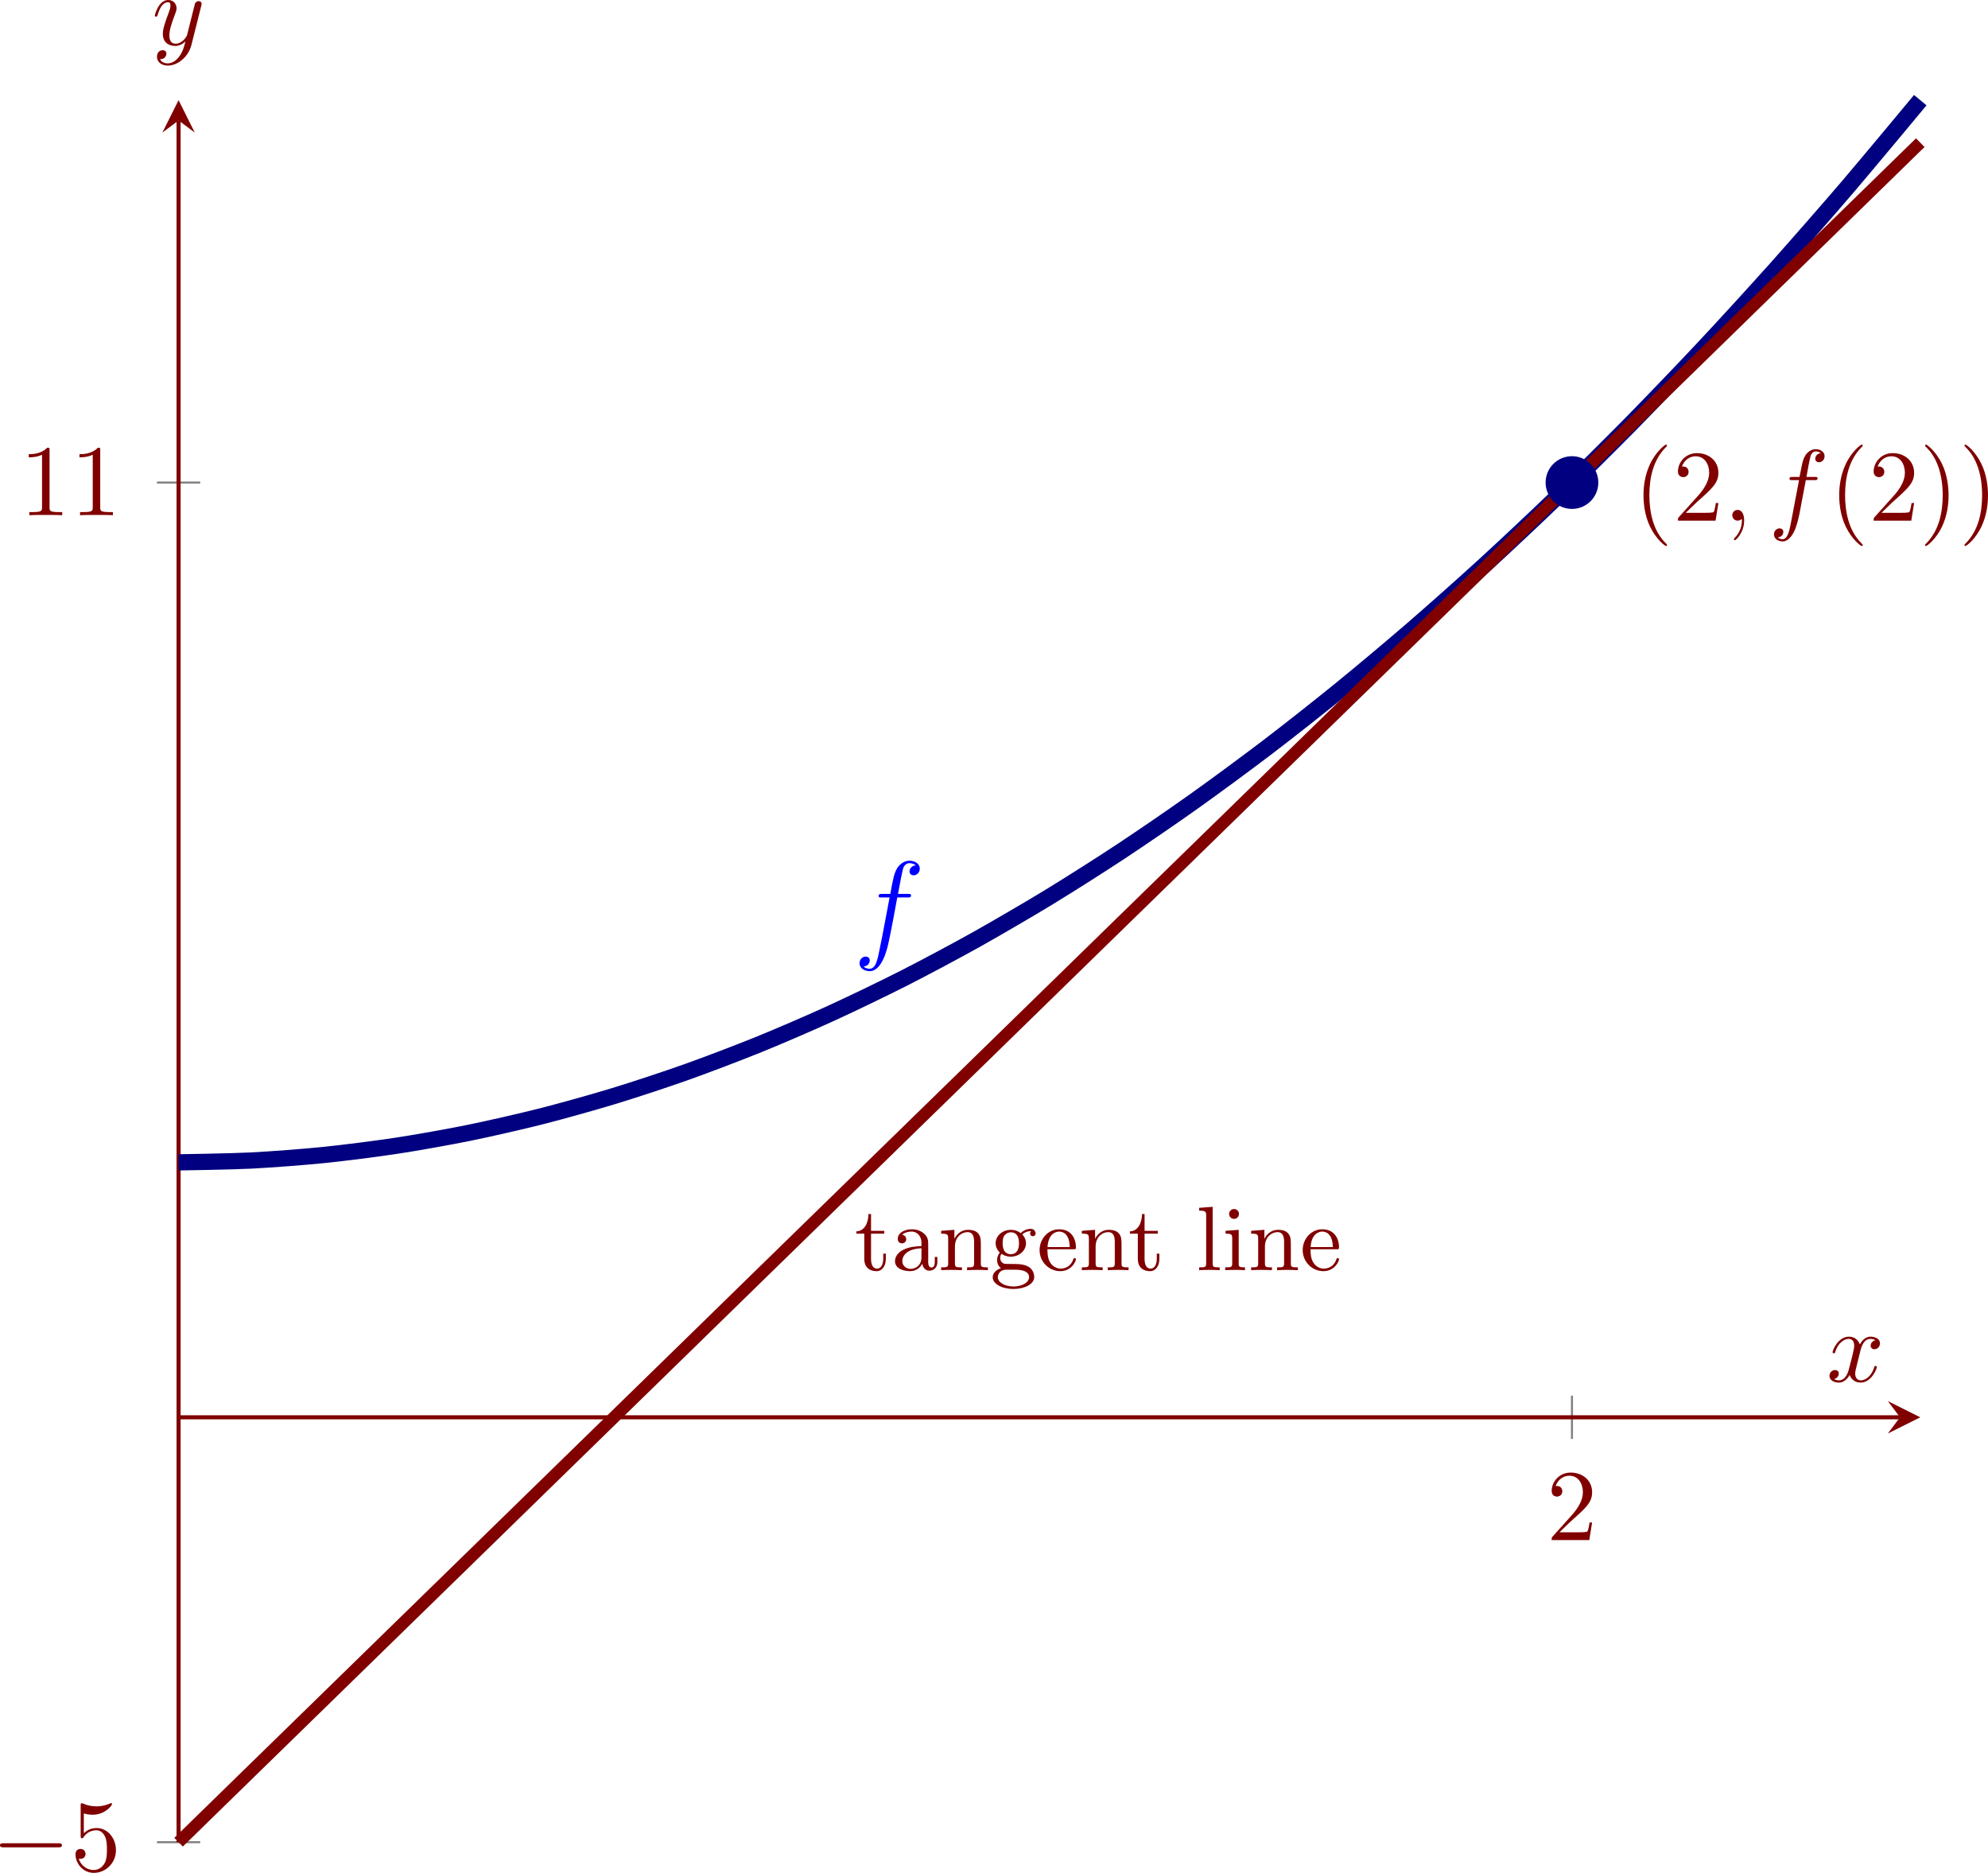 <?xml version='1.0' encoding='UTF-8'?>
<!-- This file was generated by dvisvgm 3.2.2 -->
<svg version='1.1' xmlns='http://www.w3.org/2000/svg' xmlns:xlink='http://www.w3.org/1999/xlink' width='273.522pt' height='257.639pt' viewBox='30.808 358.681 273.522 257.639'>
<defs>
<path id='g0-97' d='M3.067-.646C3.111-.269 3.371 .054 3.757 .054C3.981 .054 4.546-.081 4.546-.798V-1.3H4.295V-.807C4.295-.708 4.295-.26 3.972-.26S3.649-.69 3.649-.834V-2.403C3.649-2.914 3.649-3.219 3.246-3.587C2.914-3.882 2.484-4.017 2.035-4.017C1.282-4.017 .655-3.64 .655-3.067C.655-2.789 .843-2.636 1.076-2.636C1.318-2.636 1.488-2.815 1.488-3.049C1.488-3.434 1.094-3.479 1.085-3.479C1.327-3.712 1.757-3.793 2.017-3.793C2.475-3.793 2.986-3.452 2.986-2.663V-2.367C2.502-2.349 1.829-2.304 1.228-2.017C.583-1.704 .386-1.237 .386-.879C.386-.143 1.255 .099 1.856 .099C2.6 .099 2.941-.395 3.067-.646ZM2.986-1.264C2.986-.395 2.313-.126 1.919-.126C1.497-.126 1.103-.43 1.103-.879C1.103-1.47 1.614-2.098 2.986-2.152V-1.264Z'/>
<path id='g0-101' d='M3.587-2.053C3.784-2.053 3.829-2.053 3.829-2.242C3.829-3.165 3.327-4.017 2.179-4.017C1.103-4.017 .26-3.084 .26-1.973C.26-.798 1.201 .099 2.295 .099S3.829-.861 3.829-1.067C3.829-1.13 3.784-1.184 3.703-1.184C3.613-1.184 3.587-1.121 3.578-1.085C3.273-.17 2.475-.152 2.34-.152C1.91-.152 1.542-.395 1.336-.699C1.04-1.139 1.031-1.677 1.031-2.053H3.587ZM1.04-2.268C1.121-3.649 1.928-3.793 2.179-3.793C2.672-3.793 3.21-3.416 3.219-2.268H1.04Z'/>
<path id='g0-103' d='M1.121-1.605C1.345-1.462 1.623-1.327 2.035-1.327C2.887-1.327 3.533-1.937 3.533-2.645C3.533-3.084 3.282-3.389 3.165-3.515C3.524-3.838 3.945-3.838 4.053-3.838C4.008-3.811 3.936-3.766 3.936-3.604C3.936-3.506 3.999-3.335 4.205-3.335C4.331-3.335 4.474-3.425 4.474-3.613C4.474-3.784 4.349-4.062 3.99-4.062C3.73-4.062 3.327-3.963 3.013-3.64C2.771-3.838 2.421-3.963 2.044-3.963C1.193-3.963 .547-3.353 .547-2.645C.547-2.188 .816-1.865 .959-1.731C.941-1.713 .69-1.399 .69-.986C.69-.681 .834-.359 1.076-.197C.619-.054 .26 .278 .26 .699C.26 1.336 1.148 1.847 2.295 1.847C3.398 1.847 4.34 1.372 4.34 .681C4.34 .314 4.169-.081 3.838-.296C3.335-.61 2.815-.61 1.964-.61C1.784-.61 1.497-.61 1.426-.628C1.166-.681 .995-.924 .995-1.21C.995-1.354 1.04-1.488 1.121-1.605ZM2.035-1.569C1.237-1.569 1.237-2.448 1.237-2.645C1.237-2.887 1.255-3.192 1.408-3.407C1.542-3.587 1.784-3.721 2.035-3.721C2.842-3.721 2.842-2.851 2.842-2.645S2.842-1.569 2.035-1.569ZM2.448-.045C2.735-.045 3.838-.036 3.838 .69C3.838 1.201 3.147 1.605 2.304 1.605C1.426 1.605 .762 1.184 .762 .69C.762 .547 .852-.045 1.623-.045H2.448Z'/>
<path id='g0-105' d='M1.65-3.963L.359-3.865V-3.587C.933-3.587 1.013-3.533 1.013-3.093V-.69C1.013-.278 .915-.278 .323-.278V0C.726-.018 .915-.027 1.309-.027C1.453-.027 1.829-.027 2.268 0V-.278C1.686-.278 1.65-.323 1.65-.672V-3.963ZM1.677-5.523C1.677-5.792 1.462-6.007 1.193-6.007C.915-6.007 .708-5.783 .708-5.523S.915-5.039 1.193-5.039C1.462-5.039 1.677-5.254 1.677-5.523Z'/>
<path id='g0-108' d='M1.65-6.223L.323-6.124V-5.846C.933-5.846 1.013-5.783 1.013-5.344V-.69C1.013-.278 .915-.278 .323-.278V0C.744-.018 .915-.027 1.327-.027C1.748-.027 1.901-.018 2.34 0V-.278C1.748-.278 1.65-.278 1.65-.69V-6.223Z'/>
<path id='g0-110' d='M1.668-2.322C1.668-3.273 2.34-3.739 2.905-3.739C3.434-3.739 3.551-3.3 3.551-2.762V-.69C3.551-.278 3.452-.278 2.86-.278V0C3.282-.018 3.452-.027 3.882-.027S4.429-.018 4.905 0V-.278C4.447-.278 4.223-.278 4.214-.556V-2.277C4.214-3.022 4.214-3.282 3.963-3.596C3.757-3.847 3.416-3.963 2.968-3.963C2.134-3.963 1.748-3.344 1.623-3.093H1.614V-3.963L.314-3.865V-3.587C.924-3.587 1.004-3.524 1.004-3.084V-.69C1.004-.278 .906-.278 .314-.278V0C.735-.018 .906-.027 1.336-.027S1.883-.018 2.358 0V-.278C1.766-.278 1.668-.278 1.668-.69V-2.322Z'/>
<path id='g0-116' d='M2.914-3.587V-3.865H1.614V-5.514H1.363C1.354-4.761 1.04-3.838 .17-3.811V-3.587H.95V-1.112C.95-.108 1.677 .099 2.152 .099C2.753 .099 3.067-.475 3.067-1.112V-1.623H2.815V-1.139C2.815-.475 2.537-.152 2.215-.152C1.614-.152 1.614-.941 1.614-1.103V-3.587H2.914Z'/>
<path id='g1-102' d='M5.332-4.806C5.571-4.806 5.667-4.806 5.667-5.033C5.667-5.153 5.571-5.153 5.356-5.153H4.388C4.615-6.384 4.782-7.233 4.878-7.615C4.949-7.902 5.2-8.177 5.511-8.177C5.762-8.177 6.013-8.07 6.133-7.962C5.667-7.914 5.523-7.568 5.523-7.364C5.523-7.125 5.703-6.982 5.93-6.982C6.169-6.982 6.528-7.185 6.528-7.639C6.528-8.141 6.025-8.416 5.499-8.416C4.985-8.416 4.483-8.034 4.244-7.568C4.029-7.149 3.909-6.719 3.634-5.153H2.833C2.606-5.153 2.487-5.153 2.487-4.937C2.487-4.806 2.558-4.806 2.798-4.806H3.563C3.347-3.694 2.857-.992 2.582 .287C2.379 1.327 2.2 2.2 1.602 2.2C1.566 2.2 1.219 2.2 1.004 1.973C1.614 1.925 1.614 1.399 1.614 1.387C1.614 1.148 1.435 1.004 1.207 1.004C.968 1.004 .61 1.207 .61 1.662C.61 2.176 1.136 2.439 1.602 2.439C2.821 2.439 3.324 .251 3.455-.347C3.67-1.267 4.256-4.447 4.316-4.806H5.332Z'/>
<path id='g7-59' d='M2.022-.01C2.022-.667 1.773-1.056 1.385-1.056C1.056-1.056 .857-.807 .857-.528C.857-.259 1.056 0 1.385 0C1.504 0 1.634-.04 1.733-.13C1.763-.149 1.773-.159 1.783-.159S1.803-.149 1.803-.01C1.803 .727 1.455 1.325 1.126 1.654C1.016 1.763 1.016 1.783 1.016 1.813C1.016 1.883 1.066 1.923 1.116 1.923C1.225 1.923 2.022 1.156 2.022-.01Z'/>
<path id='g7-102' d='M3.656-3.985H4.513C4.712-3.985 4.812-3.985 4.812-4.184C4.812-4.294 4.712-4.294 4.543-4.294H3.716L3.925-5.43C3.965-5.639 4.105-6.346 4.164-6.466C4.254-6.655 4.423-6.804 4.633-6.804C4.672-6.804 4.932-6.804 5.121-6.625C4.682-6.585 4.583-6.237 4.583-6.087C4.583-5.858 4.762-5.738 4.951-5.738C5.21-5.738 5.499-5.958 5.499-6.336C5.499-6.795 5.041-7.024 4.633-7.024C4.294-7.024 3.666-6.844 3.367-5.858C3.308-5.649 3.278-5.549 3.039-4.294H2.351C2.162-4.294 2.052-4.294 2.052-4.105C2.052-3.985 2.142-3.985 2.331-3.985H2.989L2.242-.05C2.062 .917 1.893 1.823 1.375 1.823C1.335 1.823 1.086 1.823 .897 1.644C1.355 1.614 1.445 1.255 1.445 1.106C1.445 .877 1.265 .757 1.076 .757C.817 .757 .528 .976 .528 1.355C.528 1.803 .966 2.042 1.375 2.042C1.923 2.042 2.321 1.455 2.501 1.076C2.819 .448 3.049-.757 3.059-.827L3.656-3.985Z'/>
<path id='g7-120' d='M3.328-3.009C3.387-3.268 3.616-4.184 4.314-4.184C4.364-4.184 4.603-4.184 4.812-4.055C4.533-4.005 4.334-3.756 4.334-3.517C4.334-3.357 4.443-3.168 4.712-3.168C4.932-3.168 5.25-3.347 5.25-3.746C5.25-4.264 4.663-4.403 4.324-4.403C3.746-4.403 3.397-3.875 3.278-3.646C3.029-4.304 2.491-4.403 2.202-4.403C1.166-4.403 .598-3.118 .598-2.869C.598-2.77 .697-2.77 .717-2.77C.797-2.77 .827-2.79 .847-2.879C1.186-3.935 1.843-4.184 2.182-4.184C2.371-4.184 2.72-4.095 2.72-3.517C2.72-3.208 2.55-2.54 2.182-1.146C2.022-.528 1.674-.11 1.235-.11C1.176-.11 .946-.11 .737-.239C.986-.289 1.205-.498 1.205-.777C1.205-1.046 .986-1.126 .837-1.126C.538-1.126 .289-.867 .289-.548C.289-.09 .787 .11 1.225 .11C1.883 .11 2.242-.588 2.271-.648C2.391-.279 2.75 .11 3.347 .11C4.374 .11 4.941-1.176 4.941-1.425C4.941-1.524 4.852-1.524 4.822-1.524C4.732-1.524 4.712-1.484 4.692-1.415C4.364-.349 3.686-.11 3.367-.11C2.979-.11 2.819-.428 2.819-.767C2.819-.986 2.879-1.205 2.989-1.644L3.328-3.009Z'/>
<path id='g7-121' d='M4.842-3.796C4.882-3.935 4.882-3.955 4.882-4.025C4.882-4.204 4.742-4.294 4.593-4.294C4.493-4.294 4.334-4.234 4.244-4.085C4.224-4.035 4.144-3.726 4.105-3.547C4.035-3.288 3.965-3.019 3.905-2.75L3.457-.956C3.417-.807 2.989-.11 2.331-.11C1.823-.11 1.714-.548 1.714-.917C1.714-1.375 1.883-1.993 2.222-2.869C2.381-3.278 2.421-3.387 2.421-3.587C2.421-4.035 2.102-4.403 1.604-4.403C.658-4.403 .289-2.959 .289-2.869C.289-2.77 .389-2.77 .408-2.77C.508-2.77 .518-2.79 .568-2.949C.837-3.885 1.235-4.184 1.574-4.184C1.654-4.184 1.823-4.184 1.823-3.866C1.823-3.616 1.724-3.357 1.654-3.168C1.255-2.112 1.076-1.544 1.076-1.076C1.076-.189 1.704 .11 2.291 .11C2.68 .11 3.019-.06 3.298-.339C3.168 .179 3.049 .667 2.65 1.196C2.391 1.534 2.012 1.823 1.554 1.823C1.415 1.823 .966 1.793 .797 1.405C.956 1.405 1.086 1.405 1.225 1.285C1.325 1.196 1.425 1.066 1.425 .877C1.425 .568 1.156 .528 1.056 .528C.827 .528 .498 .687 .498 1.176C.498 1.674 .936 2.042 1.554 2.042C2.58 2.042 3.606 1.136 3.885 .01L4.842-3.796Z'/>
<path id='g5-0' d='M6.565-2.291C6.735-2.291 6.914-2.291 6.914-2.491S6.735-2.69 6.565-2.69H1.176C1.006-2.69 .827-2.69 .827-2.491S1.006-2.291 1.176-2.291H6.565Z'/>
<path id='g9-40' d='M3.298 2.391C3.298 2.361 3.298 2.341 3.128 2.172C1.883 .917 1.564-.966 1.564-2.491C1.564-4.224 1.943-5.958 3.168-7.203C3.298-7.323 3.298-7.342 3.298-7.372C3.298-7.442 3.258-7.472 3.198-7.472C3.098-7.472 2.202-6.795 1.614-5.529C1.106-4.433 .986-3.328 .986-2.491C.986-1.714 1.096-.508 1.644 .618C2.242 1.843 3.098 2.491 3.198 2.491C3.258 2.491 3.298 2.461 3.298 2.391Z'/>
<path id='g9-41' d='M2.879-2.491C2.879-3.268 2.77-4.473 2.222-5.599C1.624-6.824 .767-7.472 .667-7.472C.608-7.472 .568-7.432 .568-7.372C.568-7.342 .568-7.323 .757-7.143C1.733-6.157 2.301-4.573 2.301-2.491C2.301-.787 1.933 .966 .697 2.222C.568 2.341 .568 2.361 .568 2.391C.568 2.451 .608 2.491 .667 2.491C.767 2.491 1.664 1.813 2.252 .548C2.76-.548 2.879-1.654 2.879-2.491Z'/>
<path id='g9-49' d='M2.929-6.376C2.929-6.615 2.929-6.635 2.7-6.635C2.082-5.998 1.205-5.998 .887-5.998V-5.689C1.086-5.689 1.674-5.689 2.192-5.948V-.787C2.192-.428 2.162-.309 1.265-.309H.946V0C1.295-.03 2.162-.03 2.56-.03S3.826-.03 4.174 0V-.309H3.856C2.959-.309 2.929-.418 2.929-.787V-6.376Z'/>
<path id='g9-50' d='M1.265-.767L2.321-1.793C3.875-3.168 4.473-3.706 4.473-4.702C4.473-5.838 3.577-6.635 2.361-6.635C1.235-6.635 .498-5.719 .498-4.832C.498-4.274 .996-4.274 1.026-4.274C1.196-4.274 1.544-4.394 1.544-4.802C1.544-5.061 1.365-5.32 1.016-5.32C.936-5.32 .917-5.32 .887-5.31C1.116-5.958 1.654-6.326 2.232-6.326C3.138-6.326 3.567-5.519 3.567-4.702C3.567-3.905 3.068-3.118 2.521-2.501L.608-.369C.498-.259 .498-.239 .498 0H4.194L4.473-1.733H4.224C4.174-1.435 4.105-.996 4.005-.847C3.935-.767 3.278-.767 3.059-.767H1.265Z'/>
<path id='g9-53' d='M4.473-2.002C4.473-3.188 3.656-4.184 2.58-4.184C2.102-4.184 1.674-4.025 1.315-3.676V-5.619C1.514-5.559 1.843-5.489 2.162-5.489C3.387-5.489 4.085-6.396 4.085-6.526C4.085-6.585 4.055-6.635 3.985-6.635C3.975-6.635 3.955-6.635 3.905-6.605C3.706-6.516 3.218-6.316 2.55-6.316C2.152-6.316 1.694-6.386 1.225-6.595C1.146-6.625 1.126-6.625 1.106-6.625C1.006-6.625 1.006-6.545 1.006-6.386V-3.437C1.006-3.258 1.006-3.178 1.146-3.178C1.215-3.178 1.235-3.208 1.275-3.268C1.385-3.427 1.753-3.965 2.56-3.965C3.078-3.965 3.328-3.507 3.407-3.328C3.567-2.959 3.587-2.57 3.587-2.072C3.587-1.724 3.587-1.126 3.347-.707C3.108-.319 2.74-.06 2.281-.06C1.554-.06 .986-.588 .817-1.176C.847-1.166 .877-1.156 .986-1.156C1.315-1.156 1.484-1.405 1.484-1.644S1.315-2.132 .986-2.132C.847-2.132 .498-2.062 .498-1.604C.498-.747 1.186 .219 2.301 .219C3.457 .219 4.473-.737 4.473-2.002Z'/>
</defs>
<g id='page9' transform='matrix(1.4 0 0 1.4 0 0)'>
<path d='M176.493 397.59V393.34' stroke='#808080' fill='none' stroke-width='.199' stroke-miterlimit='10'/>
<path d='M37.43 437.215H41.68M37.43 303.617H41.68' stroke='#808080' fill='none' stroke-width='.199' stroke-miterlimit='10'/>
<path d='M39.555 395.465H208.731' stroke='#800000' fill='none' stroke-width='.399' stroke-miterlimit='10'/>
<path d='M210.722 395.465L207.535 393.871L208.73 395.465L207.535 397.059' fill='#800000'/>
<path d='M39.555 437.215V268.035' stroke='#800000' fill='none' stroke-width='.399' stroke-miterlimit='10'/>
<path d='M39.555 266.043L37.961 269.23L39.555 268.035L41.148 269.23' fill='#800000'/>
<g fill='#800000' transform='matrix(1 0 0 1 112.749 -22.737)'>
<use x='61.251' y='430.268' xlink:href='#g9-50'/>
</g>
<g fill='#800000' transform='matrix(1 0 0 1 -40.072 9.741)'>
<use x='61.251' y='430.268' xlink:href='#g5-0'/>
<use x='69' y='430.268' xlink:href='#g9-53'/>
</g>
<g fill='#800000' transform='matrix(1 0 0 1 -37.305 -123.441)'>
<use x='61.251' y='430.268' xlink:href='#g9-49'/>
<use x='66.232' y='430.268' xlink:href='#g9-49'/>
</g>
<path d='M39.555 370.414C39.555 370.414 44.707 370.336 46.687 370.235C48.664 370.133 51.84 369.891 53.82 369.692C55.797 369.488 58.973 369.086 60.949 368.785C62.93 368.485 66.105 367.918 68.082 367.516C70.062 367.113 73.234 366.387 75.215 365.887C77.195 365.383 80.367 364.496 82.348 363.891C84.324 363.289 87.5 362.242 89.48 361.535C91.457 360.832 94.633 359.621 96.609 358.82C98.59 358.016 101.766 356.645 103.742 355.738C105.723 354.832 108.894 353.301 110.875 352.297C112.855 351.289 116.027 349.598 118.008 348.488C119.984 347.383 123.16 345.527 125.141 344.324C127.117 343.117 130.293 341.102 132.269 339.793C134.25 338.485 137.426 336.309 139.402 334.899C141.382 333.492 144.554 331.152 146.536 329.645C148.516 328.137 151.688 325.637 153.667 324.027C155.649 322.418 158.821 319.758 160.8 318.047C162.778 316.34 165.953 313.516 167.929 311.707C169.911 309.895 173.085 306.914 175.062 305C177.042 303.09 180.214 299.945 182.196 297.934C184.175 295.922 187.347 292.617 189.328 290.504C191.309 288.395 194.481 284.926 196.46 282.715C198.438 280.5 201.613 276.871 203.594 274.559C205.571 272.246 210.722 266.043 210.722 266.043' stroke='#000080' fill='none' stroke-width='1.594' stroke-miterlimit='10'/>
<path d='M39.555 437.215C39.555 437.215 44.707 432.188 46.687 430.254C48.664 428.324 51.84 425.227 53.82 423.297C55.797 421.367 58.973 418.27 60.949 416.34C62.93 414.41 66.105 411.313 68.082 409.383C70.062 407.449 73.234 404.356 75.215 402.422C77.195 400.492 80.367 397.395 82.348 395.465C84.324 393.535 87.5 390.438 89.48 388.508C91.457 386.574 94.633 383.481 96.609 381.547C98.59 379.617 101.766 376.52 103.742 374.59C105.723 372.66 108.894 369.563 110.875 367.633C112.855 365.703 116.027 362.606 118.008 360.676C119.984 358.742 123.16 355.649 125.141 353.715C127.117 351.785 130.293 348.688 132.269 346.758C134.25 344.828 137.426 341.731 139.402 339.801C141.382 337.867 144.554 334.774 146.536 332.84C148.516 330.91 151.688 327.813 153.667 325.883C155.649 323.953 158.821 320.856 160.8 318.926C162.778 316.996 165.953 313.899 167.929 311.969C169.911 310.035 173.085 306.942 175.062 305.008C177.042 303.078 180.214 299.981 182.196 298.051C184.175 296.121 187.347 293.024 189.328 291.094C191.309 289.16 194.481 286.067 196.46 284.133C198.438 282.203 201.613 279.106 203.594 277.176C205.571 275.246 210.722 270.219 210.722 270.219' stroke='#800000' fill='none' stroke-width='1.196' stroke-miterlimit='10'/>
<g fill='#800000' transform='matrix(1 0 0 1 121.285 -122.908)'>
<use x='61.251' y='430.268' xlink:href='#g9-40'/>
<use x='65.125' y='430.268' xlink:href='#g9-50'/>
<use x='70.107' y='430.268' xlink:href='#g7-59'/>
<use x='74.534' y='430.268' xlink:href='#g7-102'/>
<use x='80.484' y='430.268' xlink:href='#g9-40'/>
<use x='84.359' y='430.268' xlink:href='#g9-50'/>
<use x='89.34' y='430.268' xlink:href='#g9-41'/>
<use x='93.214' y='430.268' xlink:href='#g9-41'/>
</g>
<g fill='#00f' transform='matrix(1 0 0 1 44.618 -81.078)'>
<use x='61.251' y='430.268' xlink:href='#g1-102'/>
</g>
<g fill='#800000' transform='matrix(1 0 0 1 44.743 -49.261)'>
<use x='61.251' y='430.268' xlink:href='#g0-116'/>
<use x='64.835' y='430.268' xlink:href='#g0-97'/>
<use x='69.442' y='430.268' xlink:href='#g0-110'/>
<use x='74.562' y='430.268' xlink:href='#g0-103'/>
<use x='79.17' y='430.268' xlink:href='#g0-101'/>
<use x='83.269' y='430.268' xlink:href='#g0-110'/>
<use x='88.133' y='430.268' xlink:href='#g0-116'/>
<use x='94.788' y='430.268' xlink:href='#g0-108'/>
<use x='97.348' y='430.268' xlink:href='#g0-105'/>
<use x='99.908' y='430.268' xlink:href='#g0-110'/>
<use x='105.027' y='430.268' xlink:href='#g0-101'/>
</g>
<path d='M178.484 303.617C178.484 302.516 177.589 301.625 176.493 301.625C175.391 301.625 174.5 302.516 174.5 303.617C174.5 304.719 175.391 305.609 176.493 305.609C177.589 305.609 178.484 304.719 178.484 303.617Z' fill='#000080'/>
<path d='M178.484 303.617C178.484 302.516 177.589 301.625 176.493 301.625C175.391 301.625 174.5 302.516 174.5 303.617C174.5 304.719 175.391 305.609 176.493 305.609C177.589 305.609 178.484 304.719 178.484 303.617Z' stroke='#000080' fill='none' stroke-width='1.196' stroke-miterlimit='10'/>
<g fill='#800000' transform='matrix(1 0 0 1 140.258 -38.323)'>
<use x='61.251' y='430.268' xlink:href='#g7-120'/>
</g>
<g fill='#800000' transform='matrix(1 0 0 1 -24.317 -169.664)'>
<use x='61.251' y='430.268' xlink:href='#g7-121'/>
</g>
</g>
</svg>